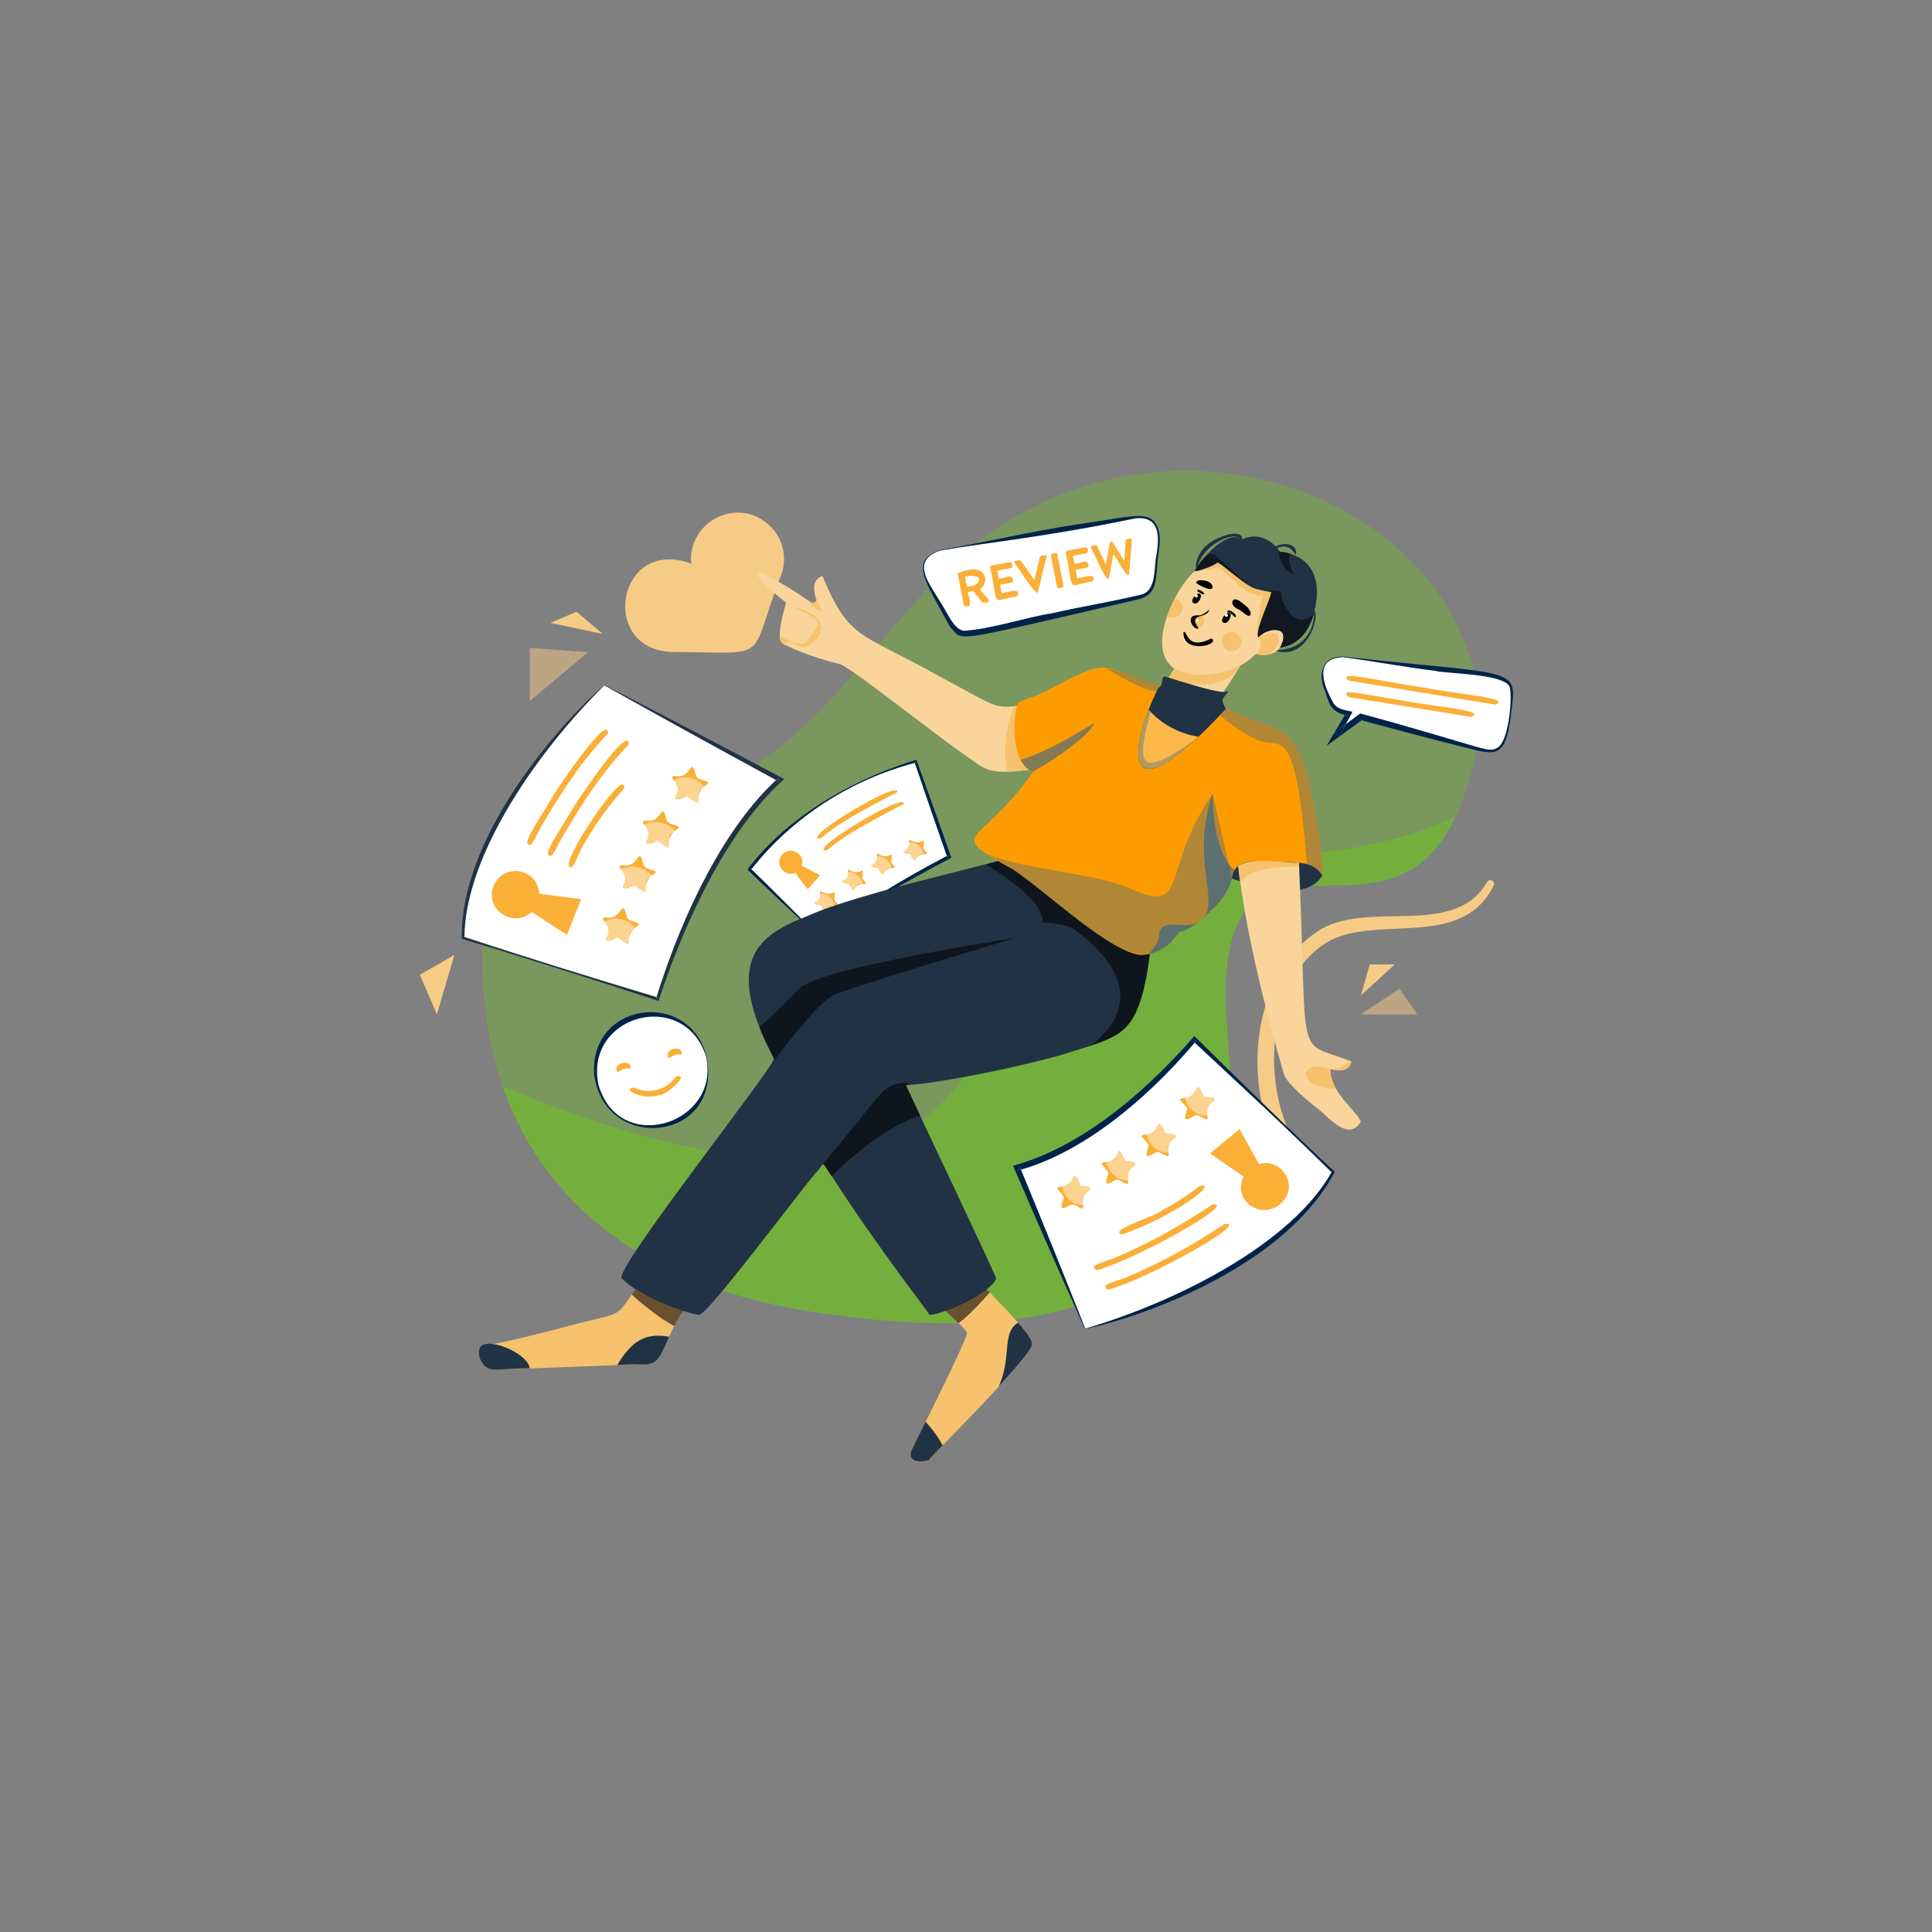 <svg id="SvgjsSvg1001" width="360" height="360" xmlns="http://www.w3.org/2000/svg" version="1.1" xmlns:xlink="http://www.w3.org/1999/xlink" xmlns:svgjs="http://svgjs.com/svgjs"><rect width="100%" height="100%" fill="#808080" stroke="none"/><defs id="SvgjsDefs1002"></defs><g id="SvgjsG1008"><svg xmlns="http://www.w3.org/2000/svg" viewBox="0 0 4680 3120" width="360" height="360"><g><path fill="#f6cb86" d="M3602.4 1356.05c-80 140.53-291.27 39.76-411.78 120.6-146.7 99.52-173.83 322.68-116.91 475.32 31.35 95.39 145.8 178.06 136.35 124.36-166.38-128.44-161.79-461-6-566.91 114.82-82.15 333.92 18.54 414-144 6.1-9.65-8.86-19.5-15.66-9.37Z" class="svgShape colorf6e586-1 selectable"></path><path fill="#74af3d" d="M3548 1144.4c-149.09 431.57-536.44 15.84-577.12 424.79-18 233.4 108 506.65-193.77 734.46-216.15 146-514.45 134.43-777.58 98.71-504.73-68.79-789.5-344.27-827.82-770.39-7.16-26.57-6.66-329.4 23.1-321 230.15-33.27 451.35-105.49 642-242 214.82-151.49 318.24-353.62 504.52-513.56C2912.32 80.38 3762 549.09 3548 1144.4Z" opacity=".5" class="svgShape colorf6e586-2 selectable"></path><path fill="#74af3d" d="M3523.28 1201.26c-147.47 326.25-500.9-3.56-549.1 342.14-33.15 236.87 115.5 511.84-186.79 752.93C2583 2444.55 2278 2439.12 2030 2406.23c-408-48.34-698.7-229.27-812.72-555.86 400.33 171 946.11 312.59 1143.36-66.79 326-627 724-395 1137-573a209.39 209.39 0 0 1 25.64-9.32Z" class="svgShape colorf6e586-3 selectable"></path><path fill="#ffffff" d="M2276.81 553c.09 0 96.55-16.43 202.68-34.47 327.65-48.84 349.3-106.08 315.35 113.56-4.27 18.72-17.29 30.35-35.86 34.89-490.53 101.55-420.45 118.83-476 28.63-39.41-70.72-77.55-116.17-6.17-142.61Z" class="svgShape colorffffff-4 selectable"></path><path fill="#002349" d="M2276.81 552.33c110.26-18.56 220.12-45 331.16-61.87 128.63-17.74 172.26-35.9 193.63.88 15.39 30.68 3.49 63.51 1.84 96.95-3.67 40.88-2.32 74.11-48.85 84.25-471.13 109-418 100.3-452.89 66.77-63.79-117.31-97.83-160.04-24.89-186.98Zm0 1.42c-69.07 24.06-28.47 75.53-5.72 113.88 25.31 36.78 36.33 74.22 63 80.52 69-4.46 154.87-33.81 212.9-42.36 86.73-19.45 146.85-28.11 221.79-46.57 31.77-12.77 26.71-62.92 31.65-89.64 9-49 9.77-100-49.74-94h.3c-218.27 45.36-360.99 58.71-474.19 78.17Z" class="svgShape color003049-5 selectable"></path><path fill="#faaf37" d="M2373.57 647.35c24.16-14.14 19.68-70.22-53.79-38.49l15.22 77.55c24.25 11.47 11.62-18.36 9.68-32.28l13.18-2.59 21.9 28.27c30.37.77 10.51-9.81-6.19-32.46Zm-11.9-9.74-19.34 3.8-4.65-23.62c15.04-7.79 52.55-.67 23.99 19.82ZM2426.62 657l-4.08-20.77c.46-1 29.62-3.79 31-7.19 2.77-23.95-26-5.72-33.78-7.17l-3.83-19.46 35.13-6.91c6.31-19.69-9.73-12.91-21.69-10.29-17.87 2.65-33.35 5.23-31 9.08 22.59 101.42-.76 80.19 65.37 70.23 12.26-22.84-21.74-9.92-37.12-7.52ZM2518.86 568.74c0 .16-12.88 55.56-12.88 55.54l-.59.11-32.78-46.31c1.14-1.74-18.87-.35-16 4.74-1.22-6.19 56.85 90 57.94 70.2 2.72-11.2 20.25-83.64 20.74-85.63 2.79-4.83-15.13-1.33-16.43 1.35ZM2561.26 563.09c2-5.55-16.44-2.6-15.87 1.42-.08-.4 11.53 58.68 15.36 78.14-2.1 3.23 18.25 2.48 15.19-4.36-2.45-13.87-12.64-64.35-14.68-75.2ZM2609.63 621l-4.08-20.77c.45-1 29.62-3.79 31-7.19 2.76-24-26-5.72-33.79-7.17l-3.82-19.47 35.13-6.9c6.3-19.71-9.73-12.91-21.69-10.3-17.87 2.66-33.35 5.25-31.06 9.09 22.6 101.35-.76 80.21 65.37 70.22 12.31-22.8-21.69-9.88-37.06-7.51ZM2727 527.16c-1.8 9.68-2.94 51.13-3.32 50.87l-.47.09c-37.94-56.45-30.42-69.54-44 8.66l-.48.09c-.09-.18-19.72-40.93-21.53-44.66 1.13-2.28-17.27-.94-15.09 3.9 2.29-.56 37.32 86.12 43.78 75.59 2.36-9 10.34-57.14 10.9-59 3.83-.45 36.59 67.58 38.55 46.06 5.66-87.67 13.79-89.76-8.34-81.6Z" class="svgShape colorffb424-6 selectable"></path><path fill="#f6cb86" d="M1875.08 504.73c-76.31-90.8-210.5-25.43-200.7 80.48-182.81-66.45-225.27 214.9-40.72 214.09 237.37 2 177.72 25 255.81-179.07a112.55 112.55 0 0 0-14.39-115.5Z" class="svgShape colorf6e586-7 selectable"></path><path fill="#ffffff" d="m1815.37 1325.87 171.84 166.51C2103 1394.83 2299 1295.6 2299 1295.6l-81-231.23c-274.48 76.9-402.63 261.5-402.63 261.5Z" class="svgShape colorffffff-8 selectable"></path><path fill="#002349" d="m2294.73 1297.1 2.24-5.55-3.52 1.86ZM1818.42 1328c.64-.83 1.29-1.64 1.93-2.46l-2.4-2.34Z" class="svgShape color003049-9 selectable"></path><path fill="#002349" d="M1810.48 1326.34c56.88 54.86 118.65 112.67 176.71 166.46 98.51-76.25 207.79-137.64 317.42-195-26.93-76.39-57-161-84.74-237.29-127.46 37.87-303.6 124.49-409.39 265.83Zm484.25-29.24-1.28-3.69c-108 57.11-213.92 119-306.23 198.54-53.78-54.41-111.86-112.79-166.87-166.41-.64.82-1.29 1.63-1.93 2.46l-.47-4.8 2.4 2.34c99.26-126.39 241.16-216.78 395.61-257.44-.31-.9-.61-1.81-.92-2.71l3.76 2-2.84.75c24.68 73 52.18 152.61 77.49 225.31l3.52-1.86Z" class="svgShape color003049-10 selectable"></path><path fill="#002349" d="M2215 1065.39c.31.9.61 1.81.92 2.71l2.84-.75Z" class="svgShape color003049-11 selectable"></path><path fill="#faaf37" d="M1988.25 1378.86c-7.83 2.63 8.37 15.38-14.64 27.25-3.79 6.38 9.94 6.2 15.07 7.42 20.8 35.69.83.75 39.56-.19 6-2.28-4.64-6-7.38-14.73 4.39-38.14-.26.04-32.61-19.75Z" class="svgShape colorffb424-12 selectable"></path><path fill="#ffffff" d="M1985.9 1384.42c7.21 17.18-21.37 20.67-11.34 26.39 30.89-.16 13.76 36.69 33.49 8.07 3.53-6.54 9.12-3.08 13.41-4.45-2.05-17.32-17.38-30.2-35.56-30.01Z" opacity=".45" class="svgShape colorffffff-13 selectable"></path><path fill="#faaf37" d="M2056.15 1326.57c-7.84 2.64 8.37 15.39-14.64 27.26-3.8 6.37 9.94 6.19 15.06 7.42 20.81 35.68.84.75 39.57-.19 5.94-2.28-4.65-6-7.39-14.73 4.4-38.14-.25.04-32.6-19.76Z" class="svgShape colorffb424-14 selectable"></path><path fill="#ffffff" d="M2053.8 1332.13c7.2 17.18-21.38 20.68-11.34 26.4 30.88-.16 13.76 36.69 33.48 8.07 3.53-6.55 9.12-3.09 13.41-4.45-2.04-17.32-17.35-30.21-35.55-30.02Z" opacity=".45" class="svgShape colorffffff-15 selectable"></path><path fill="#faaf37" d="M2126.11 1288.05c-7.83 2.64 8.37 15.39-14.64 27.26-3.8 6.37 9.94 6.19 15.07 7.41 20.8 35.69.83.76 39.56-.19 5.94-2.28-4.64-6-7.38-14.73 4.39-38.14-.26.05-32.61-19.75Z" class="svgShape colorffb424-16 selectable"></path><path fill="#ffffff" d="M2123.76 1293.61c7.21 17.18-21.38 20.68-11.34 26.39 30.89-.16 13.76 36.69 33.49 8.08 3.52-6.55 9.11-3.09 13.41-4.45-2.05-17.33-17.38-30.21-35.56-30.02Z" opacity=".45" class="svgShape colorffffff-17 selectable"></path><path fill="#faaf37" d="M2204.17 1254.34c-7.83 2.64 8.38 15.38-14.63 27.25-3.8 6.38 9.94 6.2 15.06 7.42 20.81 35.69.83.76 39.57-.19 5.94-2.28-4.65-6-7.39-14.73 4.39-38.09-.25.04-32.61-19.75Z" class="svgShape colorffb424-18 selectable"></path><path fill="#ffffff" d="M2201.82 1259.9c7.21 17.18-21.37 20.67-11.33 26.39 30.88-.16 13.76 36.69 33.48 8.07 3.53-6.54 9.12-3.08 13.41-4.45-2.04-17.32-17.38-30.2-35.56-30.01Z" opacity=".45" class="svgShape colorffffff-19 selectable"></path><path fill="#faaf37" d="M1895.78 1289.23c-22.72 22.66 5.42 56.79 30.7 45.17l30 39.8 30.32-34-44.48-23c8.52-30-27.91-47.82-46.54-27.97ZM1984.86 1251.53c8-2.74 1.82-.79 6.38-3.54 38.07-30.07 51.5-40.39 182.85-109.63 6.08-30.25-232.52 111.75-189.23 113.17ZM2000.24 1280.36c8-2.74 1.82-.79 6.38-3.54 38.07-30.06 51.5-40.38 182.85-109.62 6.08-30.2-232.47 111.74-189.23 113.16Z" class="svgShape colorffb424-20 selectable"></path><path fill="#f6c26e" d="M2290 2395.32c17.55 17.09 59.48 52 51.79 56.66-10 34-92.76 198.1-131.5 276.73-21.1 35.87 34.34 36.06 41.11 25.63 1.81-4.86 233.93-231.31 248.65-278.29-.5-25.31-78.5-97.84-109.36-133.09-26.23 18.85-69.69 39.95-100.69 52.36ZM1365.67 2435.06c-58.56 15.19-123 31.71-161 38.77-18.09 5.78-67.46-7.49-35.18 49.48 19.62 19.32-25.48 16.52 397.37.58 39.71 6 44.65-71.08 89.11-128.53-34.47-12.1-84.43-32.76-117.26-52.41-50.71 76.99-31.53 53.2-173.04 92.11Z" class="svgShape colorf68e6e-21 selectable"></path><path fill="#213244" d="M2491.91 1283.26c-55.34 24.31-408.47 97.11-537.32 156.23-120 46.53-202.95 108.49-80.32 343.71 22.88-5.19-401 527-366.88 534.11 37 41.43 157.52 85.28 187.06 87.88 30.92-15.14 218.55-267.66 281.29-343.93 40.67-33.92-39.67-77.43 274 340.37-7.18 17.52 144.06-40.35 163.43-84.06-7.3-22.78-168.72-360.09-218.83-469.1 57.26-2.08 234.18-33.28 381-74.24 147.77-49.09 197.41-31.9 217.76-332.15-6.48-3.08-255.7-197.71-301.19-158.82ZM2793.13 1441.92v.16c.16.08.18.04 0-.16Z" class="svgShape color02374f-22 selectable"></path><path fill="#f9d59b" d="M2516.34 924.86c-122.13 9.84-69.77 24.23-246.74-69.72-182.81-103-212.75-83.63-277.06-239.75-13.15 2.6-29.19 18.1-14.41 58.62-11 16.36-14.32-.89-89.46-43.26-73.53-47-76-22.09 15.45 49 .52.12-25 86.4-10.51 97.08 31.77 20.57 108.46 44.95 137.38 50.78 5.94.81 15 6.65 31.69 17.75 62.11 42.14 197.24 148.8 275.34 204.45 54.55 35.18 49.44 59.53 244.63 18.22-1.06-12.47-67.65-145.22-66.31-143.17Z" class="svgShape colorf9ad9b-23 selectable"></path><path fill="#213244" d="M2929 536.36c-33.28 22.83-36.47 66.41-28.38 58.24 12.62-59.73 104.76-96.37 104.12-60.8a1 1 0 0 0-2 0c-.26 2.77 4.27 4.92 6.62 1.27 8.17-44.58-67.95-10.5-80.36 1.29ZM3075 558.68c29.77-20.76 46.3-20.46 63.93 5.3 7.13-37.18-55.68-29.98-63.93-5.3ZM3085.25 794.51c79.48 30.75 113.62-80.32 97.88-98.17 1.99 67.66-40.89 100.03-97.88 98.17Z" class="svgShape color02374f-24 selectable"></path><path fill="#f9d59b" d="M3071.89 742.79c-13-35.59-20 8.79-23.59 21.09-9.3-16.88 23.45-72.43 30.7-109.28 2.4-1.7-17.39-2.38-32.47-7.43-20.92 1.15-88.67-67-99.17-64-4.92 6.29-41.43 20-52.75 20.26-50.61 40.17-147.87 236.79-4.61 250.5 50 5.87 116.13-11 152-50.17 8.19 2.58 51.87 11.1 64.39-26.91 12.71-43.79-27.51-23.32-34.5-34.06Z" class="svgShape colorf9ad9b-25 selectable"></path><path fill="#f6c26e" d="M3046.56 647.17c-20.92 1.15-88.67-67-99.17-64-5.2 6.65-40.91 19.33-52.59 20.49l-.14.88s34-4 51-9 68 72 113 68c0 0-19.55 86-11.27 92.51-5.7-11.11 30.78-83.86 31.64-101.47 2.4-1.67-17.4-2.36-32.47-7.41Z" class="svgShape colorf68e6e-26 selectable"></path><path fill="none" stroke="#000000" stroke-miterlimit="10" d="M2963.26 924.76a67.28 67.28 0 0 1-2.39-6.43 10.33 10.33 0 0 0 2.39 6.43Z" class="svgStroke colorStroke000000-27 selectable"></path><path fill="#f9d59b" d="M2844.75 839.27c-4.51 7.21-10.21 16.39-14 22.44 26.56 8.46 105.95 33 132.4 34.89 8.28-11.3 31-46.89 42.52-65.1-54.06 28.84-124.58 31.09-160.92 7.77Z" class="svgShape colorf9ad9b-28 selectable"></path><path fill="#213244" d="M3100.2 556.28c-41.94-58.82-91.71-29.53-94.19-27.87-27.82-32-101.53 49.19-111.58 75.25l.21-.21c3.87 1.74 50.51-14.47 52.75-20.26 0-9.48 77.83 64.08 99.17 64 14 4.59 33.35 6 32.49 7.14 3 7.89-40.36 93.29-30.75 109.57 24.82-26 82.21-29 52.14 25 33.81-4.1 69.84-29.21 83.38-87.5 25.66-105.7-32.89-139.9-83.62-145.12Z" class="svgShape color02374f-29 selectable"></path><path d="M3012.89 690.86c-.06-.1 0-.1 0 0Z" fill="#000000" class="svgShape color000000-30 selectable"></path><path fill="#f6c26e" d="M2896.66 715c-14.79 3.93-4.94 26.76 9 25.26 18.48-9.55 16.41-38.48-9-25.26Z" class="svgShape colorf68e6e-31 selectable"></path><path d="M2902.93 657.76c-10.53 2.36-23.3 23.53-7.07 24.34 10.14-1.67 20.08-24.99 7.07-24.34ZM2975 704.85c-11.11 1.91-24.26 27.08-4.54 23.71 7.47-3.48 17.48-24.28 4.54-23.71Z" fill="#000000" class="svgShape color000000-32 selectable"></path><path d="M2900.18 651.72c3.28 1.45 15.5 11.52 16.91 7-1.04-5.59-17.8-14.79-16.91-7ZM2972.11 701.86c6.43 2.31 13.91 6.22 18.76 13.31 11.99-1.78-15.51-24.93-18.76-13.31ZM2929.7 630.52c-9.66-6.12-35.33-8.6-31.09 2.78 50.29 30.02 40.82 1.56 31.09-2.78ZM3007.4 679.29c-24.16-20.6-31.93 7.85-7.15 16.76 9.94 4.35 23.27 22.51 29.28 12.75 1.15-12.87-12.14-21.97-22.13-29.51ZM2890.53 711.94c-14.82 7.72.67 34.88 13.33 30.63-28.89-39.73 19.54-21.49 25.5-45.66-24.36 20.15-23.78 10.88-38.83 15.03ZM2934.25 766.46c-61.56 31.5-57.21-21.81-67.56-15.11-1.49 55.65 93.02 29.44 67.56 15.11Z" fill="#000000" class="svgShape color000000-33 selectable"></path><path fill="#ffffff" d="M2897.66 659.56c-10.32 3.92 2.67 12.84 4 4-.73-3.03-2.66-3.91-4-4ZM2900.66 720.56c-7.78 2.9 2.11 9.6 3 3-.55-2.28-1.98-2.93-3-3ZM2970.66 706.56c-10.32 3.92 2.67 12.84 4 4-.73-3.03-2.66-3.91-4-4Z" class="svgShape colorffffff-34 selectable"></path><path fill="#f6c26e" d="M2846.13 669.09a327.09 327.09 0 0 0-18.47 42.2c15.62 11 37.28-1.09 37-19.23a23.51 23.51 0 0 0-18.53-22.97ZM2959.66 774.06c.68 29.41 45 32.59 47 0-.66-29.41-44.99-32.59-47 0ZM2844.75 839.27c-4.54 7.28-9.44 15.13-13.92 22.36 18.89 14.5 131.93 41.43 174.86-30.13-54.08 28.84-124.6 31.09-160.94 7.77ZM2455.59 930.5c-11.38 32.12-29.56 97.71-15.33 158.75 38-1 84.24-9 113.53-14.92l5.84-59.95c-19.18-40.64-43.29-89.52-43.29-89.52-6.4-.53-34.7 3.37-60.75 5.64Z" class="svgShape colorf68e6e-35 selectable"></path><path d="M2530.77 1281.6c-33.47-11.77-10 .42-142.78 31.9 8.77 5.88 149.11 88.57 136.47 143.46 3-6.85 65.58 5.28 74 11.34 105.34 76.33 175.15 183.55 42.77 285.11 80.23-32.87 120-27 146.86-243.79-83.09-84.2-166.09-150.81-257.32-228.02Z" opacity=".58" fill="#000000" class="svgShape color000000-36 selectable"></path><path fill="#fd9c00" d="M2971.41 935c-41.24 44.83-179.59 190.11-207.32 136.15-22.88-46.68 21.84-143.31 44.9-190.94-156.87-53.71-120.49-66.42-280.73 16.62-40.49 19.47-61 17.94-63.47 31-12.81 34.34-14.48 145.36 38.09 161.39-131.28 187.5-217.7 141.49-49.37 236.7 71.09 46.43 215.46 183.08 295.24 204.6 28.85 10.14 79.3-10.19 101.75-45.45 10.82-13.44 17.56-3.82 52.5-31.86 127.52-92.58 37.84-150 156.25-146.15 56.1 6.6 114.31-11.89 143.31 33 0 0 .62-.45 1.05-3.84 1.31-10.58.69-49.9-27-194.14-36.53-190.32-98.04-144.39-205.2-207.08Z" class="svgShape colorfd8200-37 selectable"></path><path fill="#0758ad" d="M2742.15 1374.2c-93.65-41.67-262.06-45.57-355.74-87.62 141.92 66.23 330.54 298.61 424 234.33 32.74-16.1 34.87-36.12 49-43.36 9.3-2.61 24-8.59 43.58-24.35 61-45.27 72.95-81.11 80.9-106l-46.24-204.63c-126.99 184-57.02 293.26-195.5 231.63Z" opacity=".31" class="svgShape colorad2e07-38 selectable"></path><path fill="#213244" d="M2967.7 896.43c-37.54-1-112-28.36-146.54-37.69-10.3 1.1-1.64 22.4-15.31 27.69-68.18 136.18-101.55 336.41 163.64 50.64-3.18-6.33-7.9-13.55-8.62-18.74-.14-11.1 26.37-30.33 6.83-21.9Z" class="svgShape color02374f-39 selectable"></path><path fill="#fcb749" d="M2782.6 939.07c-48.34 125.53-36.14 214.63 120.4 65.42-45.76-6.81-90.46-30.77-120.4-65.42Z" class="svgShape colorfcbf49-40 selectable"></path><path fill="#0758ad" d="M2502.44 1089.06c.94-.34.9-.31.92-.34.7 0 129.87-74.29 148-118.22 0 0-107.74 69.54-179.21 90.11 7 13.73 16.85 24.15 30.29 28.45Z" opacity=".49" class="svgShape colorad2e07-41 selectable"></path><path d="M2696.06 1581.28a18.45 18.45 0 0 0 6.86-.28c-6.76-.3-9.54-.26-6.86.28Z" fill="#000000" class="svgShape color000000-42 selectable"></path><path fill="#0758ad" d="M2807.55 1486.13c-1.53 15.29-11.42 30.86-24.81 44.87 65.78-17.68 59-50.75 82.47-55.44 7.64-1.53 21.81-10 37.78-22.36-37.79 22.35-90.64-15.12-95.44 32.93ZM2937.3 1143c-53.45 159.9 15.41 250.07-21 299.24 44.33-40 59.08-58.46 74.44-114.45-11.45-8.27-51.8-47.17-53.44-184.79Z" opacity=".49" class="svgShape colorad2e07-43 selectable"></path><path fill="#213244" d="M3202.56 1340.05c-22.31-38.09-74.37-30-114.63-31.52-42.1-1.11-96.66-13.14-103.54 39.21 82.39 33.68 186.44 49.68 219.13-7.69a23 23 0 0 0 .08-3.84c-.43 3.39-1.04 3.84-1.04 3.84Z" class="svgShape color02374f-44 selectable"></path><path fill="#f9d59b" d="M3273.2 1791.28c-138.55-54.67-104.4 19.27-126.64-481.25-42.84 2.27-107.25-15-147.14 7.67 18.21 162.45 68.15 356.87 110.08 502.28 4.19 18.29 39.8 52.49 86.61 88.89 25.43 21.27 71.09 76 100.15 28.44-7.31-24.87-73.88-69-74-127.82 46.15 12.73 50.65-14.79 50.94-18.21Z" class="svgShape colorf9ad9b-45 selectable"></path><path fill="#f6c26e" d="M1920 689c.21 0 11.57 91.43 20.45 96.43C1954.78 800 2053.37 724.71 1920 689Z" class="svgShape colorf68e6e-46 selectable"></path><path fill="#f9d59b" d="m1904.12 679.78.26.14c-.02-.21-.1-.27-.26-.14ZM1904.38 679.92c.38 4.86-33.05 94.8-1.28 102.88 6.46-25 33.22 18.15 47.54-4.92 48.77-63.21 42.29-47.81-46.26-97.96Z" class="svgShape colorf9ad9b-47 selectable"></path><path fill="#f6c26e" d="M1889.38 762.72c.36 13.13 3.61 14.62 13.72 20.08 6.46-25 33.21 18.14 47.53-4.91-11.63 4.55-25.8-.15-61.25-15.17ZM1978.13 674c-3.35 5-9.73 11.66-23.28-1.8 9.63 12.91 21.66 25.78 36.92 29.43a174.67 174.67 0 0 1-18.33-44.46 111.84 111.84 0 0 0 4.69 16.83ZM2999.42 1317.7c1.07 12 3 28.24 4.72 40.79 22.2-38.75 114.27-39.62 142.83-38.94-.14-3.31-.27-6.49-.41-9.52-28.79 2.09-117.94-13.9-147.14 7.67Z" class="svgShape colorf68e6e-48 selectable"></path><path d="M1935.84 1614.92c-23.21 25.14-62.71 62.2-96.61 93.68 17.7 44.2 38.11 76.29 36.08 80.25 1.59-2.12 103.13-138.52 142.22-157.59 39.41-19.22 442.1-139.36 442.1-139.36s-477.63 73.04-523.79 123.02ZM2202.12 1848.3l-7.75-6.56c-64.82 12-33.55-.63-213.74 213.64 21.87-23 8.32-21.87 33.43 13.76 23.88-23.56 125.93-120.47 215.06-146.64l-34.75-74c1.93.04 4.53-.01 7.75-.2Z" opacity=".58" fill="#000000" class="svgShape color000000-49 selectable"></path><path d="M2530.71 1450.14c-1.23 2-1.88 3.32-1.88 3.32s1.45-.72 1.88-3.32Z" fill="#000000" class="svgShape color000000-50 selectable"></path><path d="M1530.23 2356c23.57 21.33 71 60.26 103 76 6.8-13.47 14.25-26.26 22.69-36.58-34.45-12.1-84.42-32.76-117.25-52.41-2.6 4.09-5.45 8.49-8.44 12.99ZM2289.94 2395.33c10.37 9.51 22.21 20.51 32 30 28.22-21.19 61.75-58.53 75.73-74.65q-3.72-4-7.07-7.76c-26.14 18.89-69.6 39.99-100.66 52.41Z" opacity=".58" fill="#000000" class="svgShape color000000-51 selectable"></path><path fill="#f6c26e" d="M3236.67 1857.91c-8.33-14.6-14.18-30.54-14.4-47.58-72.7-29.16-90.73 43.41 14.4 47.58ZM3225.11 1810.29c46.25 11.47 48.09-19 48.09-19-.5-.13-1.22-.32-2.14-.58-6.79 5.29-25.88 18.62-45.95 19.58Z" class="svgShape colorf68e6e-52 selectable"></path><path fill="#213244" d="M1163.56 2513.24c18.15 34.51 27.85 22.43 119.88 21.26q-.32-.95-.66-1.89c-7.62-42.41-148.55-94.74-119.22-19.37ZM1494.85 2527c92.74-8.47 88 20 126.1-68.95-61.32-10.76-92.3 13.76-126.1 68.95ZM2242.14 2664.34c-17 34.29-30.65 61.58-35.06 70.95-11.23 36 49.92 23.32 44.27 19.05 3.87-4.2 15.65-16.24 32.11-33.13a278 278 0 0 0-41.32-56.87ZM2419.13 2578.81c44.54-48.69 80.51-91.33 80.87-102.76.4-10.18-14.18-29.77-33.67-52-40.85 24.65-14.42 82.38-47.2 154.76Z" class="svgShape color02374f-53 selectable"></path><path d="m2894.43 603.66.21-.21c3.87 1.74 50.51-14.47 52.75-20.26 11.92-4.16 57.81 53 99.16 64-30.27-10.73-93.36-75.92-104.89-83.61-20.23-12.76-49.91 41.92-47.23 40.08ZM3103.66 659.56c2-13-25-5-53.55-11.35 17 4.57 29 4.72 28.94 6.1 3 7.89-40.36 93.28-30.75 109.57 24.82-26 82.21-29 52.14 25 33.21-4.59 67.16-26.11 82.43-83.85-45.76 51.11-81.12-33.03-79.21-45.47ZM3126.47 561.65a106.26 106.26 0 0 0-26.27-5.37c-.53-.75-1.07-1.48-1.61-2.2-1.35 25.15 14.07 49.35 36.72 58.62-7.87-13.83-17.85-36.54-8.84-51.05Z" opacity=".5" fill="#000000" class="svgShape color000000-54 selectable"></path><path fill="#f6c26e" d="M3047.66 763.56c16 5-1.11 41.31-1.11 41.31 48.87 19.56 84.72-80.87 1.11-41.31Z" class="svgShape colorf68e6e-55 selectable"></path><path fill="#0758ad" d="M2971.41 935c-2.77 3-8.62 9.38-16.69 17.89 24.53 19.68 71.86 55.18 103.94 63.73 45 12 81.24-37.35 107.12 296.83 15.26 4.17 28.44 12 36.78 26.65 0 0 .62-.45 1.05-3.84 1.31-10.58.69-49.9-27-194.14-36.53-190.36-98.04-144.43-205.2-207.12ZM2801.69 895.2c2.87-6.06 5.37-11.16 7.3-15-66.88-25.2-103.82-38.31-130.28-41.83 30.59 17.94 83.11 51.14 122.98 56.83ZM2787.64 944.64q-2.58-2.73-5-5.57c-42.47 108.28-45.91 219.34 111.5 73.75-112.32 76.18-152.83 89.81-106.5-68.18Z" opacity=".31" class="svgShape colorad2e07-56 selectable"></path><path fill="#ffffff" d="m1121.8 1491.9 470.93 148s107.64-362.33 297-531.48L1464 879.69c-8.7 3.84-344.13 325.81-342.2 612.21Z" class="svgShape colorffffff-57 selectable"></path><path fill="#213244" d="m1593.84 1636.38-3.55-1.08-1.11 3.55ZM1887 1113.5l-1.11-9.37q-3 2.71-6 5.49ZM1125 1491.88v-2.27l-2.25-.74Z" class="svgShape color02374f-58 selectable"></path><path fill="#213244" d="M1118.66 1494.27c157.31 46.85 320.29 99.18 476.47 150.32 43.25-131.92 145.37-395.52 304.5-537.42-140.13-74.36-294.87-155.75-435.63-228.05-119.69 105.3-350.37 373.44-345.34 615.15ZM1887 1113.5l-7.13-3.88c-118.79 109.85-221.32 307.08-289.56 525.68l3.55 1.08-4.66 2.47 1.11-3.55c-153.44-46.23-313.26-95.43-465.29-145.69v2.27l-2.22-3 2.25.74c1.92-199.62 178.64-451.51 338.92-609.36 131.85 74 282.29 156.65 415.93 229.37q3-2.77 6-5.49Z" class="svgShape color02374f-59 selectable"></path><path fill="#faaf37" d="M1196.43 1364.53c-25.59 58.41 48.73 105.42 91.28 64.51l85.7 55.6 34.53-86.72-101.82-12.92c-4.33-63.28-86.99-74.25-109.69-20.47ZM1337.94 1150.68c-33 57-76.56 116.33-54.69 115.73 8.16.24 15.2-24.52 38.34-61.57 32.1-54.7 83.11-135.32 142.26-198.4 6.23-6.53 11-10.16 8.31-15.65-9.02-29-123.77 142.21-134.22 159.89ZM1387.92 1177.59c-33 57-76.56 116.33-54.69 115.73 8.16.24 15.2-24.52 38.33-61.57 32.11-54.7 83.12-135.32 142.26-198.4 6.23-6.53 11-10.16 8.32-15.64-9.03-29.01-123.77 142.22-134.22 159.88ZM1383.21 1320.23c9 0 11.1-22.42 35.83-63a742.45 742.45 0 0 1 69.96-100.62c8.17-12.23 27.94-26.23 22.46-33.44-9.79-31.58-165.46 204.83-128.25 197.06ZM1539.38 1453.76c-5.9-1.76-19.37-5.79-20.5-11-14-55.62-9.43 9.27-52.38-.91-21.77 5.54 23.17 15.1 1.54 51.14-1 13.85 23.47-1.85 29-1.31 15.17 10.73 25.16 17.33 26.6 14.59-4.1-48.21 43.9-42.71 15.74-52.51Z" class="svgShape colorffb424-60 selectable"></path><path fill="#ffffff" d="M1464 1452.79c26.56 21.82-10.14 45.75 10.17 46.06 39.41-23 51.51 39 51-11.72-2.23-13.25 7.74-13.87 13.44-19.08-18.79-22.99-50.91-29.49-74.61-15.26Z" opacity=".45" class="svgShape colorffffff-61 selectable"></path><path fill="#faaf37" d="M1579.92 1327.5c-5.9-1.76-19.38-5.78-20.51-11-14-55.61-9.43 9.28-52.37-.91-21.77 5.55 23.17 15.11 1.53 51.14-1 13.86 23.48-1.84 29-1.3 15.17 10.73 25.15 17.33 26.6 14.59-4.09-48.21 43.9-42.71 15.75-52.52Z" class="svgShape colorffb424-62 selectable"></path><path fill="#ffffff" d="M1504.53 1326.54c26.55 21.82-10.15 45.75 10.17 46.06 39.4-23 51.5 39 51-11.72-2.24-13.25 7.74-13.87 13.43-19.08-18.77-23-50.89-29.49-74.6-15.26Z" opacity=".45" class="svgShape colorffffff-63 selectable"></path><path fill="#faaf37" d="M1636 1219.18c-5.9-1.77-19.37-5.79-20.5-11-14-55.61-9.44 9.28-52.38-.91-21.77 5.55 23.17 15.11 1.54 51.14-1 13.86 23.47-1.84 29-1.3 15.17 10.73 25.16 17.33 26.6 14.59-4.13-48.22 43.87-42.7 15.74-52.52Z" class="svgShape colorffb424-64 selectable"></path><path fill="#ffffff" d="M1560.58 1218.21c26.56 21.82-10.14 45.75 10.17 46.06 39.41-23 51.51 39 51-11.72-2.23-13.25 7.74-13.87 13.44-19.08-18.78-23-50.9-29.47-74.61-15.26Z" opacity=".45" class="svgShape colorffffff-65 selectable"></path><path fill="#faaf37" d="M1707.15 1111.44c-5.91-1.76-19.38-5.78-20.51-11-14-55.61-9.43 9.28-52.37-.91-21.77 5.55 23.17 15.11 1.53 51.14-1 13.86 23.48-1.84 29-1.3 15.17 10.73 25.15 17.33 26.6 14.59-4.09-48.21 43.9-42.71 15.75-52.52Z" class="svgShape colorffb424-66 selectable"></path><path fill="#ffffff" d="M1631.76 1110.47c26.55 21.83-10.15 45.76 10.17 46.07 39.4-23 51.5 39 51-11.72-2.24-13.25 7.74-13.87 13.43-19.08-18.77-23-50.9-29.49-74.6-15.27Z" opacity=".45" class="svgShape colorffffff-67 selectable"></path><path fill="#ffffff" d="m2463.67 2048.56 164.84 390.36c9 .91 460.86-121.14 600.85-379.85l-335.82-321.26s-203.72 250.54-429.87 310.75Z" class="svgShape colorffffff-68 selectable"></path><path fill="#002349" d="M2454 2044c56.26 130.44 115.76 266.28 174.06 395.51 159.54-34.3 490.46-159.91 605.11-381.07-114.26-105.88-229-219.36-340-328.65-88.87 101.98-250.88 262.53-439.17 314.21Zm771.49 15.63c.38-.67.76-1.34 1.13-2l.58 3.69-1.71-1.68c-97.67 173.38-374.17 313.4-596.59 378.74-49.43-125.15-104.21-260.38-155.72-385.11-2.58.73-5.15 1.44-7.73 2.11l4.67-9.52 3.06 7.41c145.47-41 299.26-163.71 420.81-307.51l-4.27-4 8-.5c-1.25 1.49-2.51 3-3.77 4.46 110.15 102.36 224.68 208.47 331.57 313.89Z" class="svgShape color003049-69 selectable"></path><path fill="#002349" d="M2465.48 2055.35c2.58-.67 5.15-1.38 7.73-2.11l-3.06-7.41ZM3226.65 2057.6c-.37.67-.75 1.34-1.13 2l1.71 1.68ZM2889.75 1741.77l4.27 4c1.26-1.49 2.52-3 3.77-4.46Z" class="svgShape color003049-70 selectable"></path><path fill="#faaf37" d="m3049.76 2039.87-47.29-85-71.23 59.2 81 55.87c-27.86 60.12 44.08 105.46 89 66.38 48.54-40.57 4.94-113.1-51.48-96.45ZM2965.89 2185.07c-6.17 4.18-58.66 39.58-127 76.37-33.26 17.86-69.53 35.77-106.57 50.8-13.95 8.25-76.38 19.42-47.89 32 99.94-27.61 350.21-168.83 281.46-159.17ZM2936.2 2138.1c-4.06 2.77-54.25 36.92-120.8 73.28-33.46 18.26-70.34 36.79-108.05 52.4-13.6 8.44-79.26 20.68-50.18 33.16 97.43-27.29 346.36-167.35 279.03-158.84ZM2905 2093.55c-6.81 5.56-37.8 30.12-89.55 58.08-8.4 11.75-134.6 48.66-97.38 58.85 130.34-45.86 238.93-129.84 186.93-116.93ZM2916.27 1875.85c-25-53.68-7 5.23-51.77 4.34-14.41 3.92 2.42 9.28 11 24.67.87 4.72-6.85 19.15-4.08 25.17 8.06 6.16 24.66-14.76 31.76-7.35 47 25.34-1.57-12.43 38.27-35.78 7.83-11.73-22.87-7.79-25.18-11.05Z" class="svgShape colorffb424-71 selectable"></path><path fill="#ffffff" d="M2920.81 1877.09c-7.13.42-11.38-17.07-14.43-20.89-9.71-14.12-9.46 25.36-35.2 22.81 4.46 26.76 27.88 45.4 54.42 43.27-14.47-33.02 50.76-39.62-4.79-45.19Z" opacity=".45" class="svgShape colorffffff-72 selectable"></path><path fill="#faaf37" d="M2822.57 1964.61c-24.13-54.45-7.06 5.25-51.28 3.87-14.32 3.78 2.38 9.5 10.61 25 .81 4.76-7 19.19-4.32 25.38 9.44 6.39 23.41-16 33.65-5.89 42.67 23.57-2.95-14.1 36.12-37 7.89-11.72-22.43-8.04-24.78-11.36Z" class="svgShape colorffb424-73 selectable"></path><path fill="#ffffff" d="M2827.06 1965.9c-7.15.29-11.11-17.48-14.09-21.28-9.42-14.25-9.61 25.5-35 22.73 4.12 27.08 27.09 46.14 53.38 44.25-14.05-33.41 50.65-39.6-4.29-45.7Z" opacity=".45" class="svgShape colorffffff-74 selectable"></path><path fill="#faaf37" d="M2725.12 2031.66c-23.16-54.85-7 5.23-50.61 3.52-14.19 3.7 2.27 9.59 10.18 25.22.75 4.79-7.09 19.15-4.54 25.47 9.16 6.51 23.28-15.92 33.25-5.67 41.81 24-2.76-14.14 36-36.89 7.96-11.74-21.89-8.31-24.28-11.65Z" class="svgShape colorffb424-75 selectable"></path><path fill="#ffffff" d="M2747.18 2035.7c-44 2.58-20.74-57.33-48.1-8.58-3.56 8.45-12.46 4.94-18 7 3.76 27.24 26.2 46.56 52.15 44.85-11.04-29.27 30.77-34.73 13.95-43.27Z" opacity=".45" class="svgShape colorffffff-76 selectable"></path><path fill="#faaf37" d="M2616.73 2091.28c-22.11-55.09-6.89 5.12-49.79 3.18-14 3.61 2.17 9.7 9.69 25.34.69 4.79-7.2 19-4.79 25.49 14.64 6.47 16.11-20.47 45.11 1.45 19.31 5.44-10.83-22.34 23.53-43.64 7.93-11.68-21.34-8.42-23.75-11.82Z" class="svgShape colorffb424-77 selectable"></path><path fill="#ffffff" d="M2638.36 2095.46c-43.43 2.19-19.61-57.6-47.22-8.81-3.51 8.25-12.32 4.82-17.75 6.77 3.36 27.31 25.17 46.81 50.7 45.27-10.51-29.21 30.68-34.63 14.27-43.23Z" opacity=".45" class="svgShape colorffffff-78 selectable"></path><path fill="#ffffff" d="M3253.53 811.26c-33.71-2.58-67.89 25.35-40.64 82 12.51 35.42 14.73 46.19 54.25 55.27l-29.87 51.86 59.29-43.8 239.87 65.76c70.77 17.31 108.3 47.47 121-68 12.9-122.35 35.57-82.68-403.9-143.09Z" class="svgShape colorffffff-79 selectable"></path><path fill="#002349" d="m3294.56 963.89 3.55 1 3-2.19ZM3261.87 945.45c-1.37 2.24-2.76 4.5-4.14 6.77 2.52.76 5.19 1.49 8.05 2.2ZM3209.9 894.28v.08c0 .08.07.16.1.23ZM3243.48 1003.92c5.32-9.42 10.94-19.53 16.49-29.6-9.32 7-18.5 13.88-26.95 20.27Z" class="svgShape color003049-80 selectable"></path><path fill="#002349" d="M3253.61 810.55c-49.26-2.2-63.53 41.92-43.68 83.81v-.08l.13.31c0-.07-.07-.15-.1-.23 10.46 36.49 17.75 48.9 47.8 57.86 1.38-2.27 2.77-4.53 4.14-6.77l3.91 9c-2.86-.71-5.53-1.44-8.05-2.2-14.72 24.17-30.12 50.42-44.22 74.24 27-19.64 57.47-41.6 84.6-61.6l-3.55-1 6.52-1.22-3 2.19c78.85 21.38 155.94 41.91 235.5 61.9 82.44 19.41 114.22 42.17 126.82-79.43 15.62-114.83 17.57-89.64-406.82-136.78Zm376.32 218.94c-25.4 17.19-22.93 3.8-334.94-81.25-11.09 8.2-23.17 17.2-35 26.08-5.55 10.07-11.17 20.18-16.49 29.6l-10.5-9.33c8.45-6.39 17.63-13.29 26.95-20.27 5.69-10.34 11.31-20.64 16.43-30.14-16.86-3.85-36.43-5.71-46.06-20.46-21.77-38.9-52.23-109.11 23.12-111.76 76 10.09 148.16 23.88 224.59 33.28 17.6 6.31 163.47 6 178.15 37.44 7.87 11.63 1.43 124.94-26.25 146.81Z" class="svgShape color003049-81 selectable"></path><path fill="#faaf37" d="M3452 885.94c-112.65-16.12-218.14-43.89-184.55-17.05 14.81 2.37 354.42 57.91 355.48 58 39.07-16.56-87.59-24.19-170.93-40.95ZM3395.15 916.64c-106.48-17.61-151.74-29.13-128.35-8 10.41 1.64 295.26 47.9 297 48 37.75-16.17-79.46-23.23-168.65-40Z" class="svgShape colorffb424-82 selectable"></path><path fill="#ffffff" d="M1447.1 1849.41c52.9 169.59 303.26 108.21 263.26-72.41-52.87-169.63-303.25-108.2-263.26 72.41Z" class="svgShape colorffffff-83 selectable"></path><path fill="#002349" d="M1450.13 1848.74a.44.44 0 0 0 0-.1v-.15Z" class="svgShape color003049-84 selectable"></path><path fill="#002349" d="M1439.18 1820.91c23 195.65 316.58 166.6 271.73-44.06-44.33-161.36-281.42-128.96-271.73 44.06Zm10.93 27.73a.44.44 0 0 1 0 .1l-.06-.25v.15c-36.65-167.48 203.61-236.87 259.7-71.49 39.02 164.46-208.95 244.72-259.64 71.49Z" class="svgShape color003049-85 selectable"></path><path fill="#faaf37" d="M1619.83 1783.71c8.29-4.27 17.5-13 30.52-8.46 8.76-23.74-44.95-17.86-30.52 8.46ZM1495.71 1817.86c8.29-4.28 17.5-13 30.52-8.47 8.77-23.74-44.96-17.85-30.52 8.47ZM1637 1827.69c-20.94 32.73-67.52 44.74-101.09 26.52-33.09 4.27 22.84 31.78 60.06 18.76 14.14 3.4 80.45-54.38 41.03-45.28Z" class="svgShape colorffb424-86 selectable"></path><path fill="#f6cb86" d="m1283.26 918.13 141.28-118.21-141.28-10.57v128.78z" opacity=".5" class="svgShape colorf6e586-87 selectable"></path><path fill="#f6cb86" d="m1333.24 728.8 126.86 26.91-63.43-53.83-63.43 26.92zM1058.37 1677.39l42.28-144.16-83.61 48.05 41.33 96.11z" class="svgShape colorf6e586-88 selectable"></path><path fill="#f6cb86" d="M3295.78 1677.39h137.44l-43.25-62.47-94.19 62.47z" opacity=".5" class="svgShape colorf6e586-89 selectable"></path><path fill="#f6cb86" d="m3296.74 1631.26 81.7-74.96h-60.55l-21.15 74.96z" class="svgShape colorf6e586-90 selectable"></path></g></svg></g></svg>